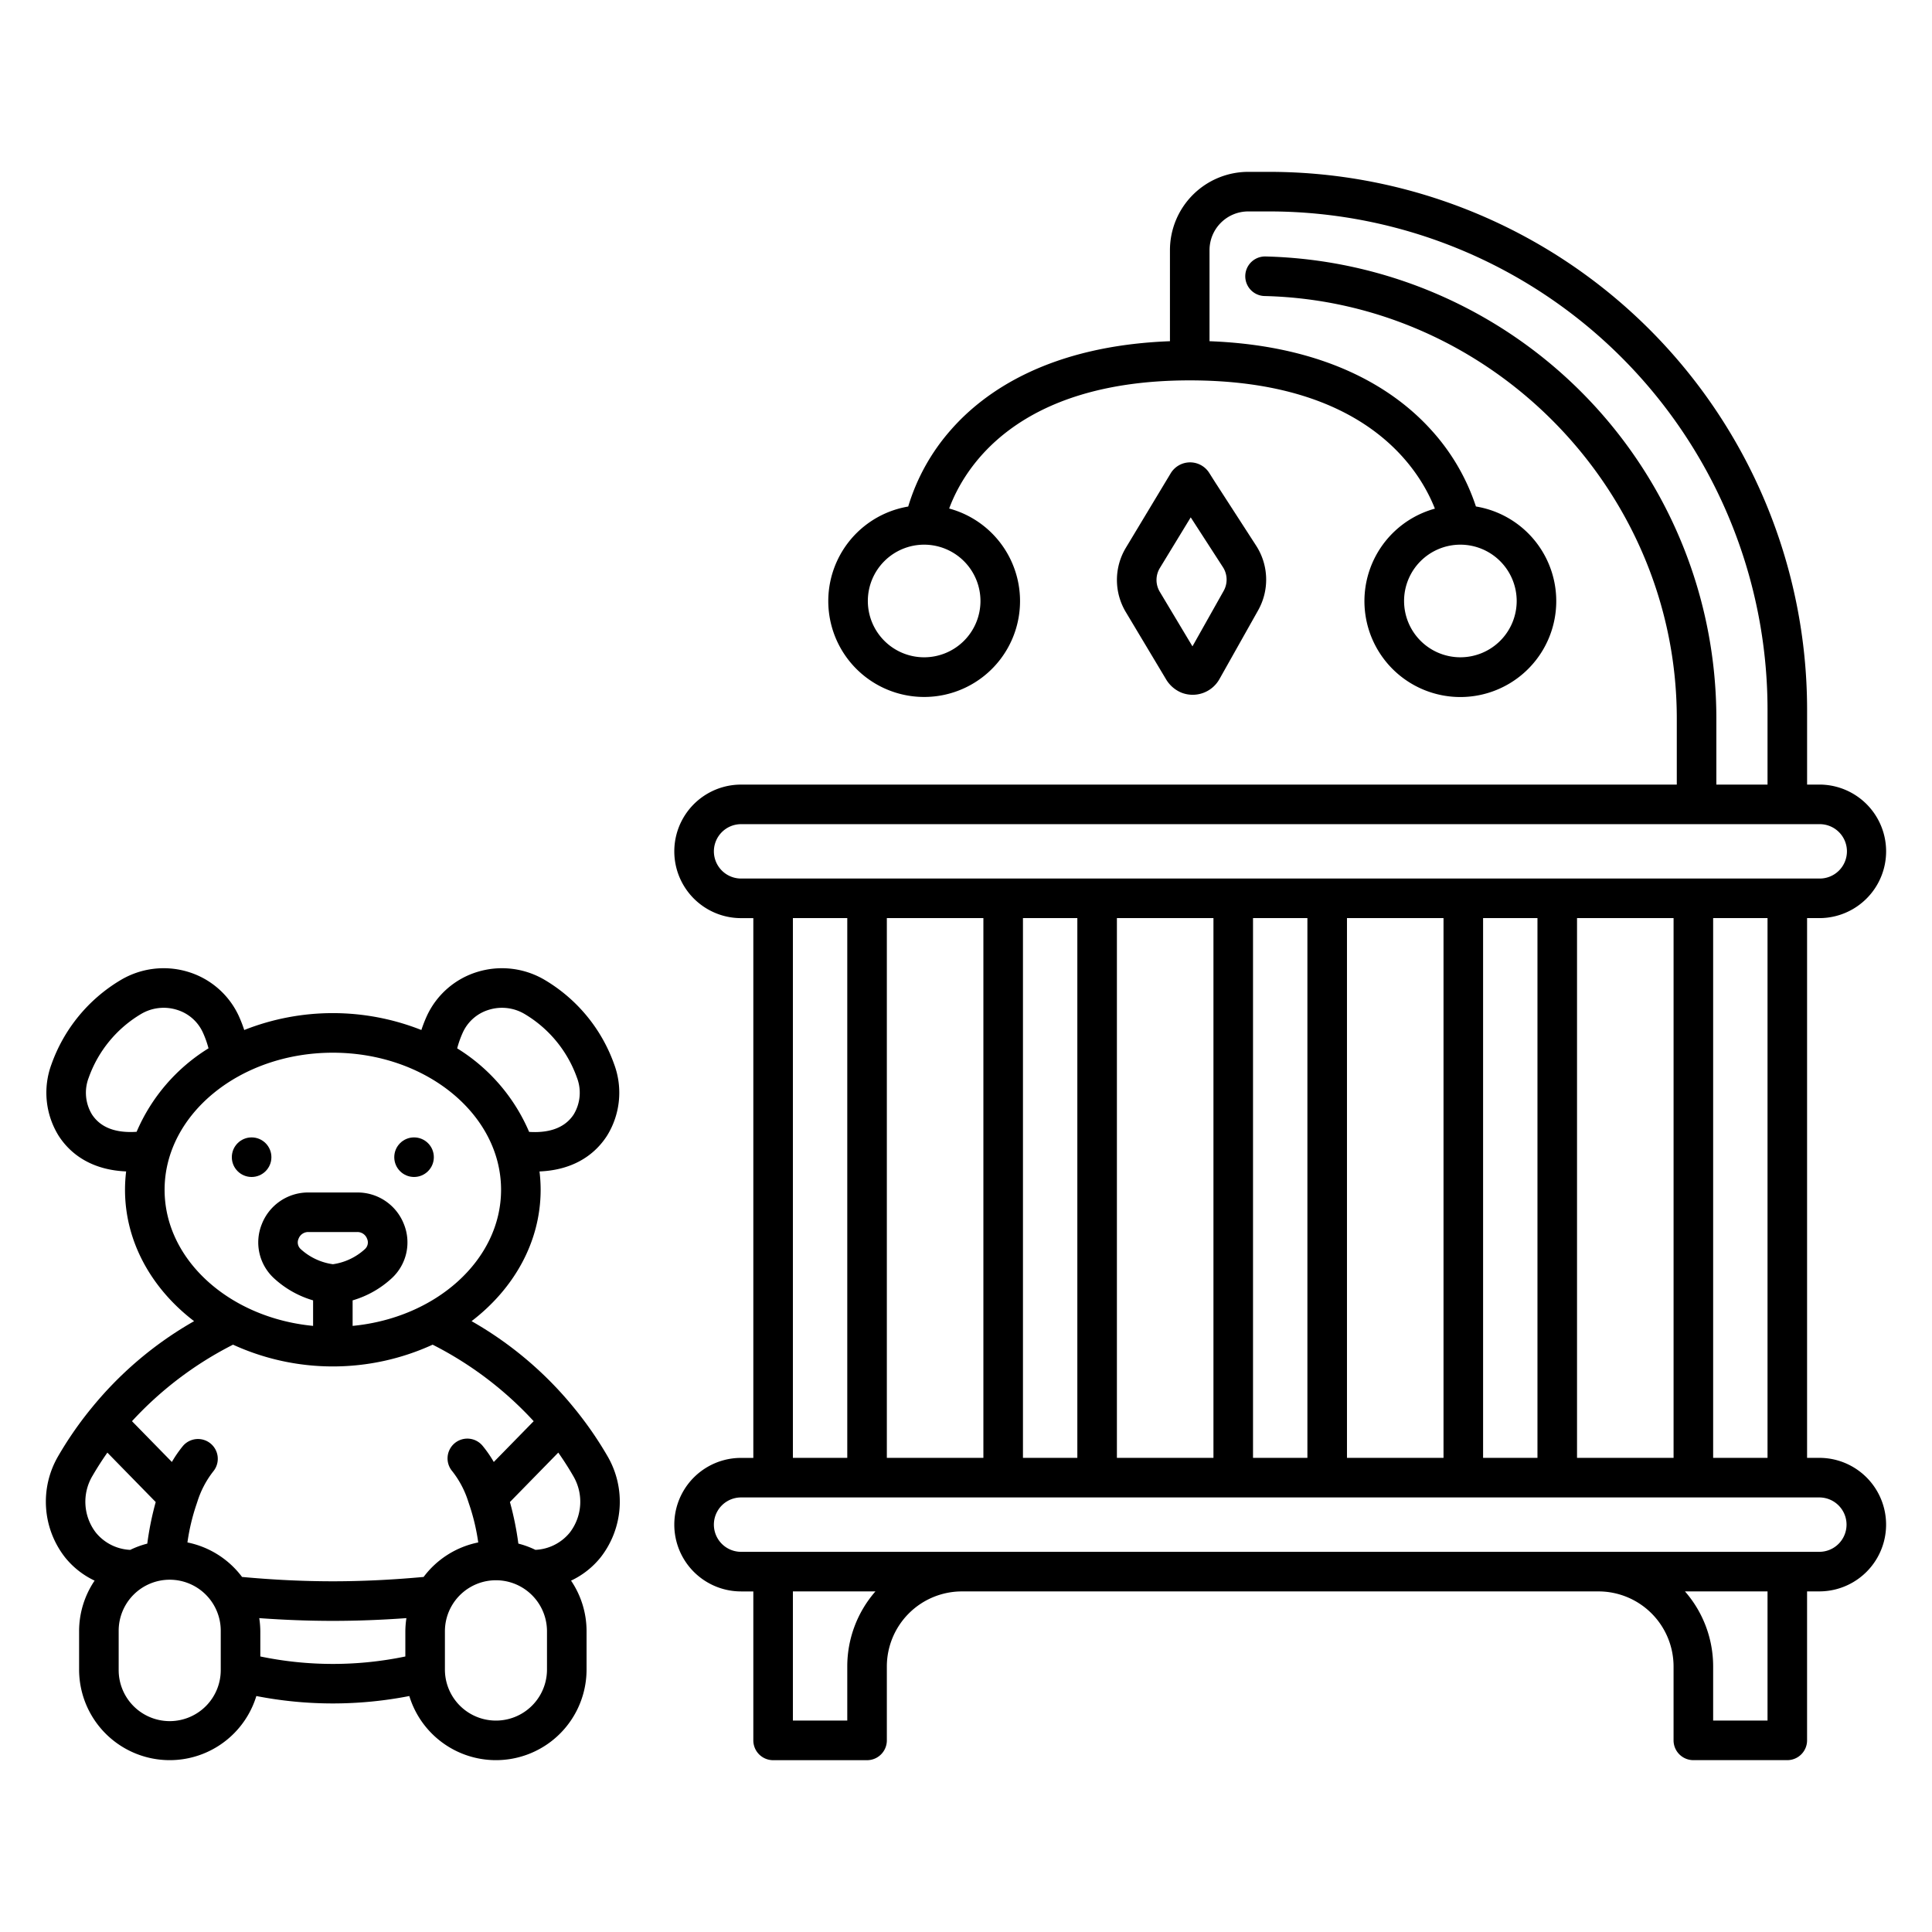 <?xml version="1.0" encoding="UTF-8"?> <svg xmlns="http://www.w3.org/2000/svg" id="outline" viewBox="0 0 340 340"><path d="m15.889 248.059-.014.013a64.141 64.141 0 0 0 -5.654 8.213 15.909 15.909 0 0 0 1.213 17.769 14.718 14.718 0 0 0 5.216 4.112 15.858 15.858 0 0 0 -2.729 8.912v6.732a15.944 15.944 0 0 0 31.192 4.664 70.12 70.12 0 0 0 26.92 0 15.944 15.944 0 0 0 31.192-4.664v-6.732a15.858 15.858 0 0 0 -2.729-8.912 14.707 14.707 0 0 0 5.216-4.112 15.911 15.911 0 0 0 1.213-17.769 64.257 64.257 0 0 0 -5.654-8.213l-.011-.011a64.152 64.152 0 0 0 -18.271-15.561c7.455-5.7 12.155-13.949 12.155-23.12a26.687 26.687 0 0 0 -.2-3.226c5.183-.205 9.317-2.334 11.862-6.251a14.372 14.372 0 0 0 1.268-12.636 28.24 28.24 0 0 0 -12.113-14.758 14.778 14.778 0 0 0 -11.959-1.467 14.428 14.428 0 0 0 -8.874 7.73 24.127 24.127 0 0 0 -.973 2.492 42.364 42.364 0 0 0 -31.173 0 24.214 24.214 0 0 0 -.97-2.493 14.428 14.428 0 0 0 -8.874-7.73 14.777 14.777 0 0 0 -11.959 1.467 28.242 28.242 0 0 0 -12.11 14.76 14.374 14.374 0 0 0 1.268 12.637c2.532 3.9 6.678 6.035 11.863 6.246a26.58 26.58 0 0 0 -.2 3.231c0 9.172 4.7 17.426 12.157 23.121a64.136 64.136 0 0 0 -18.268 15.556zm.369 11.7c.886-1.541 1.82-2.958 2.637-4.123l8.508 8.7a53.432 53.432 0 0 0 -1.484 7.316 15.753 15.753 0 0 0 -3 1.1 8.268 8.268 0 0 1 -6.056-3.048 8.9 8.9 0 0 1 -.605-9.948zm22.59 34.054a8.982 8.982 0 1 1 -17.963 0v-6.732a8.982 8.982 0 1 1 17.963 0zm6.964-2.3v-4.431a15.966 15.966 0 0 0 -.188-2.318c4.38.319 8.719.483 12.949.483s8.569-.165 12.949-.484a15.968 15.968 0 0 0 -.188 2.319v4.432a62.657 62.657 0 0 1 -25.522-.005zm50.449 2.3a8.982 8.982 0 0 1 -17.964 0v-6.732a8.982 8.982 0 0 1 17.964 0zm4.018-24.112a8.271 8.271 0 0 1 -6.057 3.047 15.819 15.819 0 0 0 -3-1.1 53.464 53.464 0 0 0 -1.484-7.316l8.51-8.7c.815 1.162 1.746 2.578 2.636 4.124a8.9 8.9 0 0 1 -.605 9.944zm-18.823-88.014a7.357 7.357 0 0 1 4.595-3.986 7.8 7.8 0 0 1 6.315.772 21.344 21.344 0 0 1 9.158 11.153 7.38 7.38 0 0 1 -.555 6.485c-1.782 2.744-5 3.269-7.852 3.083a32.088 32.088 0 0 0 -12.661-14.7 17.382 17.382 0 0 1 1-2.807zm-65.279 14.424a7.376 7.376 0 0 1 -.555-6.485 21.344 21.344 0 0 1 9.158-11.153 7.8 7.8 0 0 1 6.32-.773 7.358 7.358 0 0 1 4.595 3.987 17.375 17.375 0 0 1 1 2.8 32.1 32.1 0 0 0 -12.654 14.692c-3.722.251-6.37-.769-7.864-3.068zm12.789 13.271c0-13.3 13.281-24.124 29.607-24.124s29.607 10.822 29.607 24.124c0 12.341-11.435 22.541-26.125 23.951v-4.489a17.3 17.3 0 0 0 6.9-3.907 8.57 8.57 0 0 0 2.138-9.474 8.755 8.755 0 0 0 -8.186-5.607h-8.66a8.755 8.755 0 0 0 -8.186 5.607 8.57 8.57 0 0 0 2.138 9.474 17.3 17.3 0 0 0 6.9 3.907v4.489c-14.699-1.409-26.133-11.61-26.133-23.951zm29.614 13.1a10.527 10.527 0 0 1 -5.651-2.655 1.58 1.58 0 0 1 -.389-1.825 1.809 1.809 0 0 1 1.7-1.186h8.66a1.809 1.809 0 0 1 1.7 1.186 1.583 1.583 0 0 1 -.389 1.826 10.542 10.542 0 0 1 -5.631 2.657zm-17.57 14.158a42.193 42.193 0 0 0 35.128 0 62.613 62.613 0 0 1 17.78 13.466l-7.02 7.176a21.1 21.1 0 0 0 -1.938-2.806 3.482 3.482 0 1 0 -5.375 4.427 16.74 16.74 0 0 1 2.841 5.416c.015.054.04.1.057.154.022.069.037.139.064.206a36.339 36.339 0 0 1 1.614 6.765 15.947 15.947 0 0 0 -9.611 6.072c-5.411.5-10.782.765-15.977.765s-10.566-.263-15.977-.765a15.957 15.957 0 0 0 -9.61-6.072 36.508 36.508 0 0 1 1.608-6.752c.032-.08.051-.162.077-.244.014-.044.036-.084.048-.129a16.777 16.777 0 0 1 2.842-5.416 3.482 3.482 0 0 0 -5.375-4.427 21.068 21.068 0 0 0 -1.938 2.806l-7.02-7.176a62.581 62.581 0 0 1 17.782-13.466z"></path><path d="m320.175 161.572a11.749 11.749 0 1 0 0-23.5h-2.156v-13.248a94.687 94.687 0 0 0 -94.579-94.58h-3.777a13.786 13.786 0 0 0 -13.771 13.771v16.032c-21.127.8-32.579 8.8-38.523 15.571a36.078 36.078 0 0 0 -7.539 13.525 16.873 16.873 0 1 0 7.208.349c2.595-7.009 11.793-22.552 42.336-22.552 30.751 0 40.356 15.484 43.144 22.573a16.879 16.879 0 1 0 7.221-.381 37.329 37.329 0 0 0 -7.954-13.558c-6.135-6.753-17.807-14.73-38.929-15.527v-16.032a6.815 6.815 0 0 1 6.807-6.807h3.777a87.715 87.715 0 0 1 87.616 87.616v13.251h-9.006v-11.64a81.325 81.325 0 0 0 -79.338-81.3 3.482 3.482 0 0 0 -.167 6.962c40 .959 72.542 34.308 72.542 74.339v11.64h-164.671a11.749 11.749 0 0 0 0 23.5h2.157v94.989h-2.157a11.749 11.749 0 0 0 0 23.5h2.157v26.216a3.482 3.482 0 0 0 3.482 3.482h16.533a3.482 3.482 0 0 0 3.482-3.482v-13.019a13.218 13.218 0 0 1 13.2-13.2h112.049a13.218 13.218 0 0 1 13.2 13.2v13.012a3.482 3.482 0 0 0 3.481 3.482h16.533a3.482 3.482 0 0 0 3.482-3.482v-26.216h2.156a11.749 11.749 0 1 0 0-23.5h-2.156v-94.986zm-147.629-55.81a9.91 9.91 0 1 1 -9.909-9.909 9.92 9.92 0 0 1 9.909 9.909zm94.366 0a9.909 9.909 0 1 1 -9.912-9.909 9.92 9.92 0 0 1 9.912 9.909zm-141.28 44.062a4.79 4.79 0 0 1 4.784-4.785h189.759a4.785 4.785 0 1 1 0 9.569h-189.759a4.789 4.789 0 0 1 -4.784-4.784zm151.9 106.737v-94.989h16.99v94.989zm-104.472-94.989v94.989h-16.99v-94.989zm6.964 0h9.57v94.989h-9.57zm16.533 0h16.991v94.989h-16.991zm23.954 0h9.57v94.989h-9.57zm16.534 0h16.99v94.989h-16.99zm23.954 0h9.569v94.989h-9.568zm-121.462 0h9.569v94.989h-9.569zm9.569 131.69v9.53h-9.569v-22.734h14.528a20.064 20.064 0 0 0 -4.959 13.204zm161.95 9.53h-9.57v-9.53a20.064 20.064 0 0 0 -4.959-13.2h14.529zm13.905-34.482a4.791 4.791 0 0 1 -4.786 4.785h-189.759a4.785 4.785 0 0 1 0-9.57h189.759a4.791 4.791 0 0 1 4.786 4.785zm-13.905-11.749h-9.57v-94.989h9.57z"></path><circle cx="44.28" cy="203.646" r="3.482"></circle><circle cx="72.866" cy="203.646" r="3.482"></circle><path d="m198.129 107.721 7.03 11.746a5.7 5.7 0 0 0 2.685 2.4 5.4 5.4 0 0 0 6.75-2.345l6.815-12.112a11.017 11.017 0 0 0 -.35-11.384l-7.023-10.863c-.265-.41-.712-1.115-1.226-1.932a3.987 3.987 0 0 0 -6.789.065l-7.848 13.038a10.988 10.988 0 0 0 -.044 11.387zm17.083-7.915a4.044 4.044 0 0 1 .128 4.188l-5.488 9.754-5.748-9.6a4.044 4.044 0 0 1 .016-4.19l5.427-8.91z"></path></svg> 